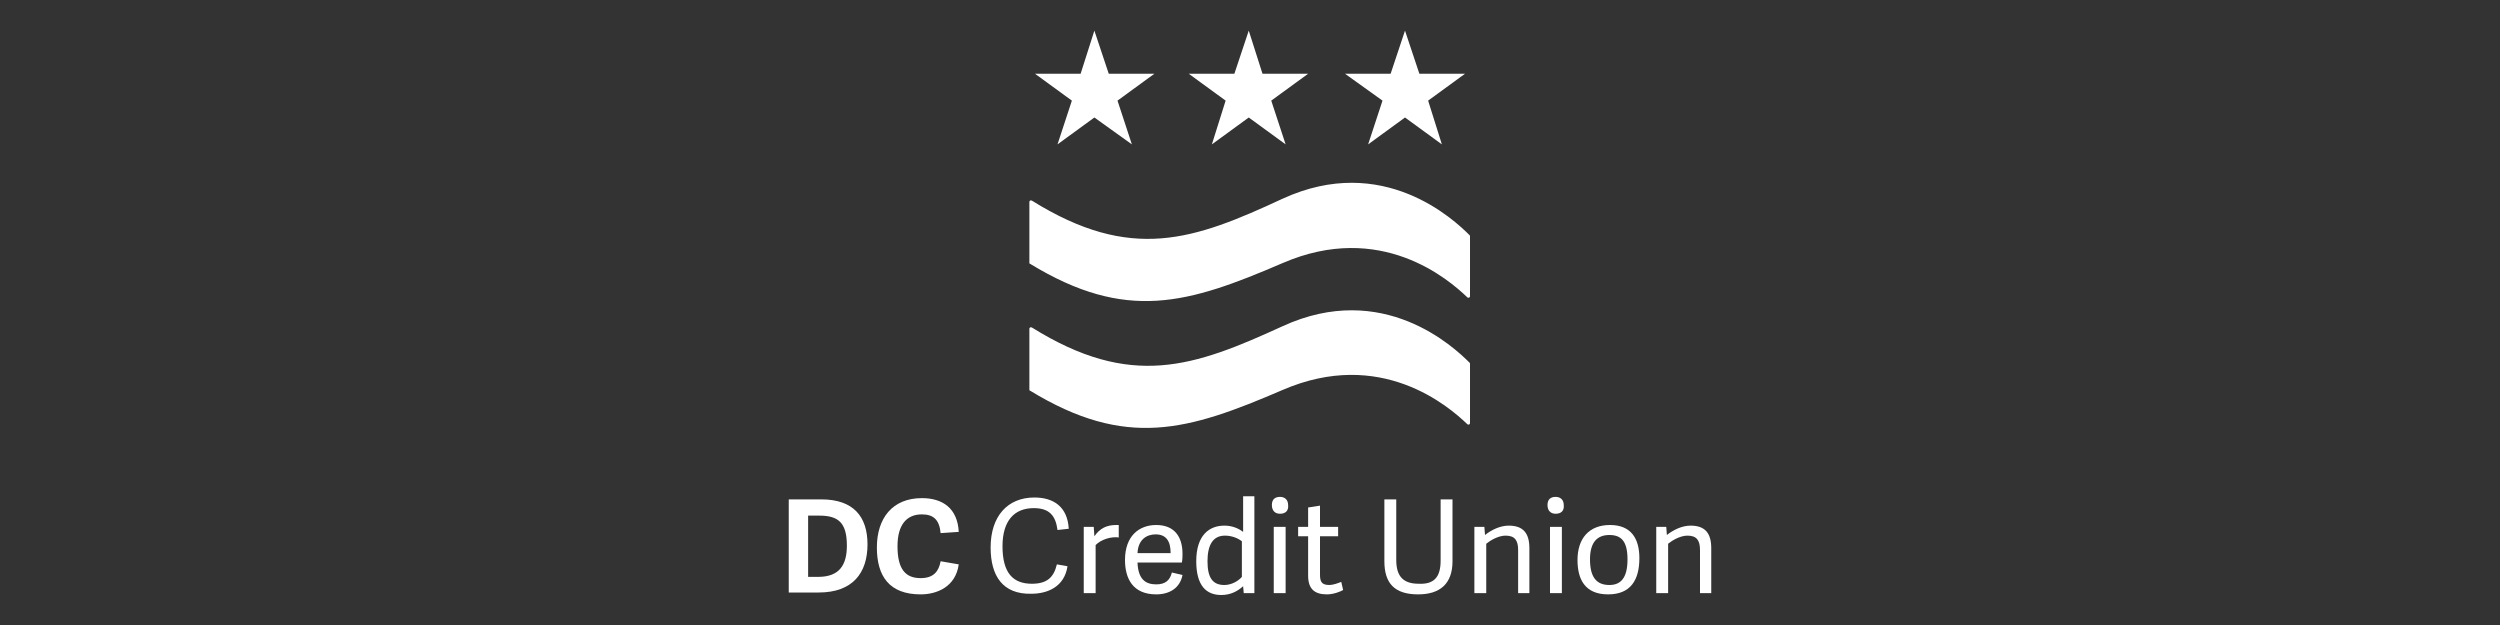 <?xml version="1.0" encoding="utf-8"?>
<!-- Generator: Adobe Illustrator 21.0.0, SVG Export Plug-In . SVG Version: 6.00 Build 0)  -->
<svg version="1.1" id="Layer_1" xmlns="http://www.w3.org/2000/svg" xmlns:xlink="http://www.w3.org/1999/xlink" x="0px" y="0px"
	 viewBox="0 0 400 100" enable-background="new 0 0 400 100" xml:space="preserve">
<rect x="0" y="0" width="400" height="100" fill="#333333" stroke="none"/>
<g>
	<path fill="#FFFFFF" d="M126.2,94.9V79.9h5.2c5.2,0,7.4,2.8,7.4,7.2c0,4.6-2.4,7.7-7.8,7.7H126.2z M130.9,92.3c3.4,0,4.6-1.9,4.6-5
		c0-3.7-1.4-4.8-4.4-4.8h-1.8v9.8H130.9z"/>
	<path fill="#FFFFFF" d="M140.3,87.6c0-4.7,2.5-7.9,7.2-7.9c3.3,0,5.7,1.6,5.9,5.4l-2.9,0.2c-0.2-2.1-1.1-3-3-3
		c-2.4,0-3.9,1.6-3.9,5.1c0,3.7,1.3,5.1,3.7,5.1c2.1,0,2.9-1.1,3.2-2.7l2.9,0.5c-0.5,3.6-3.5,4.8-6.1,4.8
		C142.3,95.1,140.3,92.2,140.3,87.6"/>
	<path fill="#FFFFFF" d="M158.5,87.6c0-5,2.7-8,7-8c3.1,0,5.3,1.5,5.5,5l-1.8,0.2c-0.3-2.3-1.3-3.5-3.8-3.5c-3.1,0-5,2-5,6.1
		c0,4.3,1.7,6,4.7,6c2.4,0,3.5-1,4-3.1l1.7,0.3c-0.5,3.3-3.2,4.4-5.8,4.4C160.4,95.1,158.5,92.1,158.5,87.6"/>
	<path fill="#FFFFFF" d="M179.1,86c-1.3-0.2-2.9,0.3-3.8,1.2v7.7h-1.9V84.3h1.6l0.1,1.5c0.9-1.3,2-1.8,3.5-1.8c0.1,0,0.3,0,0.4,0V86
		z"/>
	<path fill="#FFFFFF" d="M180,89.6c0-3.9,2.3-5.6,5-5.6c3,0,4.2,2,4.2,4.6c0,0.4,0,0.9-0.1,1.4H182c0.1,2.7,1.3,3.5,3,3.5
		c1.5,0,2.2-0.7,2.5-1.9l1.7,0.4c-0.4,2.1-2.1,3.1-4.2,3.1C181.2,95.1,180,92.5,180,89.6 M187.3,88.5c0-1.9-0.7-3-2.4-3
		c-1.4,0-2.8,0.8-2.9,3H187.3z"/>
	<path fill="#FFFFFF" d="M200.6,94.9H199l-0.1-1.1l0,0c-0.9,0.8-2,1.4-3.5,1.4c-2.4,0-4-1.5-4-5.4c0-4.2,2.1-5.7,4.5-5.7
		c1.2,0,2.2,0.4,3,1v-5.7h1.8V94.9z M198.7,86.6c-0.5-0.4-1.5-0.9-2.7-0.9c-2,0-2.8,1.6-2.8,4.1c0,2.6,0.8,3.8,2.7,3.8
		c1.1,0,2.2-0.6,2.8-1.3V86.6z"/>
	<path fill="#FFFFFF" d="M204.8,82.2c-0.8,0-1.3-0.5-1.3-1.4c0-0.9,0.5-1.3,1.3-1.3c0.8,0,1.3,0.5,1.3,1.3
		C206.2,81.7,205.7,82.2,204.8,82.2 M205.7,94.9h-1.9V84.3h1.9V94.9z"/>
	<path fill="#FFFFFF" d="M214.9,94.4c-0.5,0.3-1.6,0.7-2.6,0.7c-2,0-3-0.9-3-3v-6.3h-1.6v-1.5h1.6v-3.1l1.9-0.3v3.4h2.9v1.5h-2.9
		v6.1c0,1.1,0.2,1.7,1.5,1.7c0.6,0,1.4-0.3,1.9-0.5L214.9,94.4z"/>
	<path fill="#FFFFFF" d="M230.5,89.7v-9.8h1.9v9.9c0,3.6-2,5.3-5.5,5.3c-3.8,0-5.4-1.8-5.4-5.3v-9.9h1.9v9.7c0,2.8,1.3,3.8,3.6,3.8
		C229.3,93.5,230.5,92.5,230.5,89.7"/>
	<path fill="#FFFFFF" d="M244.8,94.9h-1.9V88c0-1.5-0.5-2.3-2-2.3c-1.2,0-2.5,0.8-3.1,1.3v7.9h-1.9V84.3h1.6l0.1,1.3
		c1-0.8,2.4-1.5,3.8-1.5c2.3,0,3.3,1.2,3.3,3.6V94.9z"/>
	<path fill="#FFFFFF" d="M248.9,82.2c-0.8,0-1.3-0.5-1.3-1.4c0-0.9,0.5-1.3,1.3-1.3c0.8,0,1.3,0.5,1.3,1.3
		C250.3,81.7,249.8,82.2,248.9,82.2 M249.8,94.9H248V84.3h1.9V94.9z"/>
	<path fill="#FFFFFF" d="M252.4,89.6c0-3.4,1.8-5.6,5.2-5.6c3.4,0,4.7,2.2,4.7,5.3c0,3.5-1.4,5.8-5,5.8
		C253.6,95.1,252.4,92.7,252.4,89.6 M260.4,89.5c0-2.9-1-3.9-2.9-3.9c-1.9,0-3.1,1.1-3.1,3.9c0,2.8,1,4.1,3.1,4.1
		C259.3,93.6,260.4,92.5,260.4,89.5"/>
	<path fill="#FFFFFF" d="M273.8,94.9H272V88c0-1.5-0.5-2.3-2-2.3c-1.2,0-2.5,0.8-3.1,1.3v7.9H265V84.3h1.6l0.1,1.3
		c1-0.8,2.4-1.5,3.8-1.5c2.3,0,3.3,1.2,3.3,3.6V94.9z"/>
	<polygon fill="#FFFFFF" points="175.1,4.9 177.4,11.8 184.7,11.8 178.8,16.1 181.1,23.1 175.1,18.8 169.2,23.1 171.5,16.1 
		165.6,11.8 172.9,11.8 	"/>
	<polygon fill="#FFFFFF" points="224.8,4.9 227.1,11.8 234.4,11.8 228.5,16.1 230.7,23.1 224.8,18.8 218.9,23.1 221.2,16.1 
		215.2,11.8 222.5,11.8 	"/>
	<polygon fill="#FFFFFF" points="199.8,4.9 202,11.8 209.3,11.8 203.4,16.1 205.7,23.1 199.8,18.8 193.9,23.1 196.1,16.1 
		190.2,11.8 197.5,11.8 	"/>
	<path fill="#FFFFFF" d="M235.2,37.8c0-0.1,0-0.1-0.1-0.2c-2.4-2.4-13.8-13.2-29.9-5.8C191,38.4,181,42,165.1,32.1
		c-0.2-0.1-0.4,0-0.4,0.2V42c0,0.1,0,0.2,0.1,0.2c15.4,9.4,25.3,6.4,40.4-0.1c15.7-6.8,26.6,2.6,29.6,5.5c0.2,0.1,0.4,0,0.4-0.2
		V37.8z"/>
	<path fill="#FFFFFF" d="M235.2,58.2c0-0.1,0-0.1-0.1-0.2c-2.4-2.4-13.8-13.2-29.9-5.8c-14.2,6.5-24.2,10.1-40.1,0.2
		c-0.2-0.1-0.4,0-0.4,0.2v9.7c0,0.1,0,0.2,0.1,0.2c15.4,9.4,25.3,6.4,40.4-0.1c15.7-6.8,26.6,2.6,29.6,5.5c0.2,0.1,0.4,0,0.4-0.2
		V58.2z"/>
</g>
</svg>

